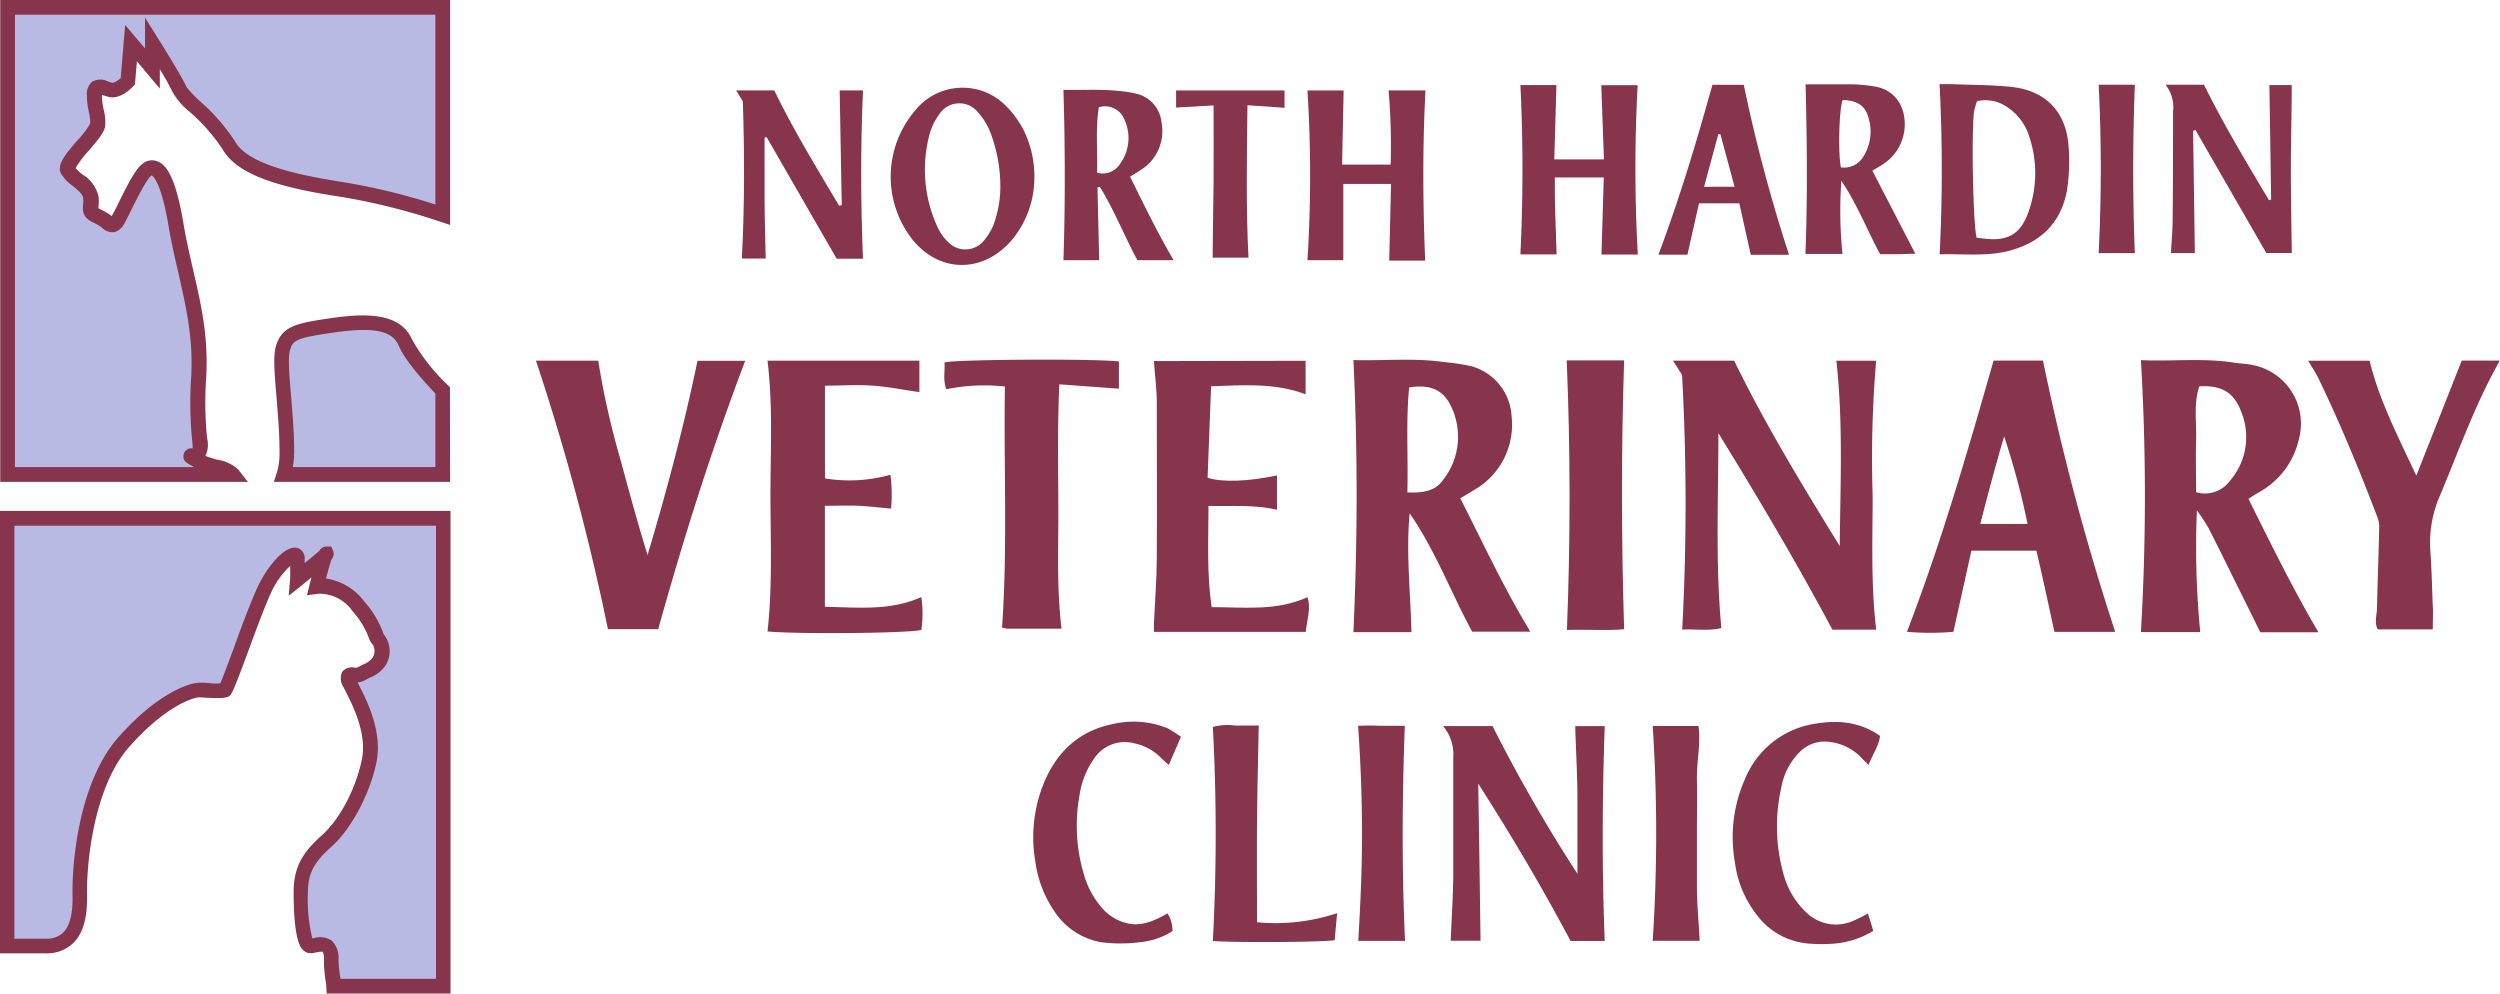 <svg id="Color" xmlns="http://www.w3.org/2000/svg" viewBox="0 0 314.26 124.89"><defs><style>.cls-1{fill:#86354d;}.cls-2{fill:#b8bae3;}</style></defs><title>0102-NorthHardinVeterinaryClinic-Rectangle-Color</title><path class="cls-1" d="M181.34,33.05h-4.52c.08-3.22.15-6.39.23-9.64h-6V33h-4.51a168.84,168.84,0,0,0,0-21.34h4.55c-.06,3.07-.13,6.15-.19,9.32H177a81.14,81.14,0,0,0-.26-9.33h4.64C181,18.77,181.05,25.85,181.34,33.05Z" transform="translate(-2.19 -0.29)"/><path class="cls-1" d="M208.07,32.29H203.5l.29-9.69h-6.15c0,1.65,0,3.25.06,4.86s.11,3.15.16,4.81h-4.55c.34-7.09.35-14.14,0-21.29h4.53l-.27,9.35c2.13,0,4.09,0,6.24,0L203.48,11h4.57A194.78,194.78,0,0,0,208.07,32.29Z" transform="translate(-2.19 -0.29)"/><path class="cls-1" d="M246,10.87c.57,0,1.06,0,1.55,0,2.45.1,4.91.09,7.34.33,4.47.43,7.1,3.19,7.34,7.66a23.71,23.71,0,0,1-.21,5.33c-.73,4.09-3.29,6.59-7.29,7.63-2.86.74-5.76.35-8.72.44A209.06,209.06,0,0,0,246,10.87ZM250.72,13a7.77,7.77,0,0,0-.4,1.42c-.34,3.2-.07,14.59.35,15.76l1,.11c2.9.34,4.51-.56,5.49-3.31a14.45,14.45,0,0,0,.15-9.41,6.87,6.87,0,0,0-2.72-3.76A4.82,4.82,0,0,0,250.72,13Z" transform="translate(-2.19 -0.29)"/><path class="cls-1" d="M229.16,10.89c2,0,3.89,0,5.84,0a20.68,20.68,0,0,1,2.72.25c2.85.42,4.06,2.75,3.89,5.22a6,6,0,0,1-3,4.75c-.31.2-.63.37-1.06.63l5.4,10.44-2.16.06c-.7,0-1.4,0-2.26,0-1.62-3-2.89-6.27-4.87-9.23a52.34,52.34,0,0,0,.14,9.2h-4.66C229.41,25.11,229.34,18.1,229.16,10.89Zm4.66,2c-.45,1-.59,6.73-.22,8.44a2.83,2.83,0,0,0,2.88-1.45,5.87,5.87,0,0,0,.65-4.55C236.76,13.63,235.73,12.92,233.82,12.86Z" transform="translate(-2.19 -0.29)"/><path class="cls-1" d="M140.15,23.85l.21,9.15h-4.49c.23-7.09.21-14.17,0-21.41,2.28.05,4.64-.12,7,.14a14,14,0,0,1,2.33.38,4.12,4.12,0,0,1,3,3.58,5.74,5.74,0,0,1-2.47,5.87c-.43.31-.9.57-1.49.94,1.74,3.49,3.42,7,5.48,10.5h-4.55c-1.63-3-2.89-6.26-4.73-9.23ZM140.1,22A2.57,2.57,0,0,0,143,20.86a5.48,5.48,0,0,0,.58-5.43,2.63,2.63,0,0,0-3.26-1.66C139.89,16.48,140.17,19.23,140.1,22Z" transform="translate(-2.19 -0.29)"/><path class="cls-1" d="M108,26.08l-.26-14.43h2.93c-.31,7-.29,14.05,0,21.16h-3.31l-8.81-15.3-.25.07c0,2.5,0,5,0,7.5s.09,5.06.14,7.71h-3c.36-6.64.34-13.27.13-19.74l-.84-1.4h4.78c2.44,5,5.31,9.73,8.17,14.51Z" transform="translate(-2.19 -0.29)"/><path class="cls-1" d="M274.41,10.94h4.83c2.47,5,5.34,9.76,8.17,14.52l.27-.08c-.07-4.76-.14-9.53-.22-14.4h2.81c0,3.53-.11,7.05-.11,10.57s.07,7,.12,10.54h-3.21l-8.9-15.46-.3.1c.08,5.09.15,10.19.22,15.37h-3c.07-1.35.19-2.7.21-4.05q.06-6.85.05-13.72A4.62,4.62,0,0,0,274.41,10.94Z" transform="translate(-2.19 -0.29)"/><path class="cls-1" d="M132.21,22.87a12.21,12.21,0,0,1-3,7.79c-3.67,4.07-9.14,3.9-12.48-.46a12.79,12.79,0,0,1,.41-15.91,7.64,7.64,0,0,1,11.47-.72,12.45,12.45,0,0,1,2.15,2.87A13.17,13.17,0,0,1,132.21,22.87Zm-4.27.83a19.27,19.27,0,0,0-1.29-6.85,8.45,8.45,0,0,0-1.57-2.5,3,3,0,0,0-4.83.32,7.53,7.53,0,0,0-1.19,2.43A17.17,17.17,0,0,0,120.12,29a6.07,6.07,0,0,0,1.32,1.78,3,3,0,0,0,4.27-.06A7.6,7.6,0,0,0,127,28.75,13.79,13.79,0,0,0,127.94,23.7Z" transform="translate(-2.19 -0.29)"/><path class="cls-1" d="M227.08,32.32h-4.81l-1.44-6.47h-5.07l-1.45,6.45h-3.65c2.64-7,4.77-14.11,6.79-21.35h3.94A199.41,199.41,0,0,0,227.08,32.32Zm-6.85-8.56-1.78-6.61h-.26l-1.79,6.62Z" transform="translate(-2.19 -0.29)"/><path class="cls-1" d="M154.74,13.54l-4.71.27V11.66h13.63v2.18L159,13.52c-.07,6.44-.2,12.76.13,19.16h-4.5c0-3.19.09-6.33.11-9.47S154.74,16.91,154.74,13.54Z" transform="translate(-2.19 -0.29)"/><path class="cls-1" d="M266,10.94h4.55c-.27,7.08-.28,14.09,0,21.17H266A210.53,210.53,0,0,0,266,10.94Z" transform="translate(-2.19 -0.29)"/><g id="Veterinary"><path class="cls-1" d="M284.83,63c2.83,5.66,5.57,11.29,8.8,16.77h-7.31c-.92-1.86-1.88-3.81-2.85-5.76-1.23-2.48-2.46-5-3.72-7.45a22.22,22.22,0,0,0-1.4-2.1,110,110,0,0,0,.42,15.28h-7.46a290.85,290.85,0,0,0,0-34.18c3.88.19,7.78-.3,11.66.31.85.14,1.72.14,2.55.34a7.49,7.49,0,0,1,5.66,9.23A10.14,10.14,0,0,1,286.45,62C286,62.27,285.46,62.57,284.83,63Zm-6.19-14.1c-.71,2.11-.33,4.36-.39,6.57s0,4.46,0,6.69a3.88,3.88,0,0,0,4.22-1.39A8.41,8.41,0,0,0,283.9,52C283,49.63,281.46,48.68,278.64,48.86Z" transform="translate(-2.19 -0.29)"/><path class="cls-1" d="M179.61,79.75h-7.29c.52-11.39.55-22.71,0-34.2,3.85.11,7.61-.29,11.36.25a27.15,27.15,0,0,1,3.52.54,6.91,6.91,0,0,1,5,6.24,9.44,9.44,0,0,1-4.78,9.34c-.5.32-1,.61-1.67,1,2.85,5.61,5.48,11.29,8.81,16.77h-7.31c-2.64-4.84-4.61-10.18-7.86-14.87C178.92,69.78,179.5,74.67,179.61,79.75Zm-.51-17.56c2.33.09,3.62-.31,4.51-1.6a8.76,8.76,0,0,0,.93-9.33c-.95-1.95-2.57-2.69-5.21-2.27C178.9,53.29,179.22,57.68,179.1,62.19Z" transform="translate(-2.19 -0.29)"/><path class="cls-1" d="M213.63,47.41l-1.14-1.78h7.69c3.9,8,8.56,15.66,13.27,23.3.08-7.78.44-15.51-.42-23.29h5a145.54,145.54,0,0,0-.44,16.93c0,5.55-.24,11.11.45,16.87l-2.85,0h-2.66c-4.49-8.41-9.33-16.57-14.33-24.7,0,8.16-.39,16.29.37,24.5-1.67.4-3.22.1-4.92.19A295.48,295.48,0,0,0,213.63,47.41Z" transform="translate(-2.19 -0.29)"/><path class="cls-1" d="M258.17,69.51H250c-.74,3.36-1.48,6.7-2.26,10.2a33.38,33.38,0,0,1-5.84,0c4.31-11.2,7.61-22.58,10.89-34.09H259a310.78,310.78,0,0,0,9.08,34.1h-7.64C259.7,76.33,259,73,258.17,69.51Zm-1.11-3.36a95.52,95.52,0,0,0-2.94-11c-1.16,3.92-2.08,7.42-3,11Z" transform="translate(-2.19 -0.29)"/><path class="cls-1" d="M69.56,45.63h7.83a101.7,101.7,0,0,0,2.75,12.28C81.25,62,82.33,66,83.59,70.06,86,62,88.16,53.87,89.87,45.64h6C91.64,56.77,88.1,68,84.93,79.38H78.61A293.58,293.58,0,0,0,69.56,45.63Z" transform="translate(-2.19 -0.29)"/><path class="cls-1" d="M98.67,45.63h19.09v3.95c-2-.28-3.88-.67-5.81-.81s-4,0-6.06,0V60.43a19.16,19.16,0,0,0,8.23-.46,19.92,19.92,0,0,1,.09,4.25c-1.43-.12-2.77-.29-4.12-.35s-2.77,0-4.21,0v12.7c4.14.06,8.18.55,12.13-1.23a14.69,14.69,0,0,1,0,4.13c-1.39.42-15.26.56-19.34.2.63-5.65.38-11.33.37-17S99.37,51.4,98.67,45.63Z" transform="translate(-2.19 -0.29)"/><path class="cls-1" d="M166.31,45.64v4.21c-3.87-1.45-7.8-1.15-11.88-1-.15,3.91-.29,7.72-.44,11.5,1.91.59,5.09.47,8.72-.3v4.32c-2.86-.67-5.66-.42-8.61-.48,0,4.33-.23,8.47.4,12.72,4.06,0,8.09.53,12.05-1.25.48,1.5-.1,2.87-.21,4.36H147.25c0-.45,0-.84,0-1.22.12-2.64.34-5.28.35-7.92.05-6.56,0-13.12,0-19.69,0-1.7-.23-3.4-.36-5.21Z" transform="translate(-2.19 -0.29)"/><path class="cls-1" d="M308,79.41h-6.92c-.45-.87-.11-1.8-.09-2.69.07-3.44.21-6.88.28-10.32a3.75,3.75,0,0,0-.32-1.33c-2.21-5.8-4.58-11.53-7.28-17.13-.37-.77-.85-1.49-1.33-2.3h7.72c1.18,4.91,3.55,9.47,5.87,14.45l5.71-14.47h4.77c-.26.48-.48.91-.71,1.33-2.67,5-4.59,10.38-6.79,15.62a14.8,14.8,0,0,0-1.22,6.94c.16,2.24.22,4.49.3,6.74C308.07,77.23,308,78.22,308,79.41Z" transform="translate(-2.19 -0.29)"/><path class="cls-1" d="M135.63,79.32c-2.43,0-4.61,0-6.8,0a4.53,4.53,0,0,1-.68-.13c.71-10.07.2-20.12.36-30.31a23.59,23.59,0,0,0-7.36.34c-.45-1.16-.16-2.28-.23-3.37,1.36-.39,19.08-.49,21.92-.12v3.42l-7.49-.55c-.24,5.29-.14,10.38-.12,15.46S135,74.11,135.63,79.32Z" transform="translate(-2.19 -0.29)"/><path class="cls-1" d="M199.13,45.59h7.22c-.37,11.25-.35,22.45,0,33.8-2.3.19-4.72,0-7.19.09C199.6,68.15,199.61,57,199.13,45.59Z" transform="translate(-2.19 -0.29)"/></g><path class="cls-1" d="M188.3,118.54h-3.75c.11-2.73.29-5.41.32-8.09,0-4.56,0-9.12,0-13.68,0-.43,0-.85,0-1.28a5.46,5.46,0,0,0-1.28-3.93h6.22a196.81,196.81,0,0,0,10.67,18.57c0-3.1,0-6.19,0-9.29s-.19-6.11-.28-9.27h3.71c-.31,8.94-.36,17.9,0,27h-4.29c-3.57-6.7-7.44-13.27-11.61-19.77C188.12,105.31,188.21,111.86,188.3,118.54Z" transform="translate(-2.19 -0.29)"/><path class="cls-1" d="M150.64,92.91l-1.53,3.54c-.41-.37-.72-.63-1-.92a6.55,6.55,0,0,0-3.29-1.79,4.63,4.63,0,0,0-5.12,1.94,10.62,10.62,0,0,0-1.8,4.53,21.39,21.39,0,0,0,.54,10,10.82,10.82,0,0,0,2.33,4.27,5.88,5.88,0,0,0,4,2,6.17,6.17,0,0,0,2.29-.44,13.26,13.26,0,0,0,1.89-.94,4.15,4.15,0,0,1,.63,2.23,9.13,9.13,0,0,1-4,1.39,19.48,19.48,0,0,1-5.06,0,8.91,8.91,0,0,1-5.87-4,14.44,14.44,0,0,1-2.32-6.16,18,18,0,0,1,1-9.64c1.62-4.07,4.48-6.78,8.82-7.63a11.38,11.38,0,0,1,6.86.57A18.25,18.25,0,0,1,150.64,92.91Z" transform="translate(-2.19 -0.29)"/><path class="cls-1" d="M237,115.12l.67,2.18a11.08,11.08,0,0,1-5.11,1.62,18.7,18.7,0,0,1-2.7,0,9,9,0,0,1-6.69-3.44,13.47,13.47,0,0,1-2.89-6.77,18,18,0,0,1,1.27-10.51,11.35,11.35,0,0,1,8.38-6.86c2.95-.56,5.9-.45,8.59,1.46-.16,1.27-.92,2.29-1.44,3.64-.36-.36-.62-.58-.84-.83a6.57,6.57,0,0,0-4.18-2.07,4.33,4.33,0,0,0-3.5,1.15,8.26,8.26,0,0,0-2.44,4.53,22.26,22.26,0,0,0,.23,10.82,10.3,10.3,0,0,0,2.95,5,5.35,5.35,0,0,0,6.15.86C236,115.68,236.46,115.4,237,115.12Z" transform="translate(-2.19 -0.29)"/><path class="cls-1" d="M154.65,118.58a254.27,254.27,0,0,0,0-26.91,7.18,7.18,0,0,1,2.77-.18c.95,0,1.9,0,3,0-.08,4.2-.19,8.3-.22,12.4s0,8.13,0,12.33a24.58,24.58,0,0,0,10.07-1.14l-.31,3.4C168.63,118.72,157.82,118.8,154.65,118.58Z" transform="translate(-2.19 -0.29)"/><path class="cls-1" d="M178.81,118.56h-5.88c.27-4.5.47-9,.47-13.42s-.17-9-.49-13.61a28.31,28.31,0,0,1,2.92,0c.95,0,1.9,0,2.95,0C178.45,100.51,178.39,109.46,178.81,118.56Z" transform="translate(-2.19 -0.29)"/><path class="cls-1" d="M215.84,118.55h-5.9a207.76,207.76,0,0,0,0-27h5.76c.3,2.22-.24,4.46-.2,6.71s0,4.45,0,6.68,0,4.56,0,6.83S215.74,116.21,215.84,118.55Z" transform="translate(-2.19 -0.29)"/><path class="cls-2" d="M27.15,58.25c-1.88-1-.57-.41,0-1.06s-.41-2.2,0-9.46-1.71-12.4-2.86-19.19-2.61-7.72-3.67-6.91S17.85,26.44,17,27.86s-1.06.3-2.52-.36-.74-1-.9-2.44-2.28-2.29-2.86-3.35,3.68-4.56,3.76-5.79-.41-2-.41-3.67,1-.9,2-.65,2.2-1.06,2.2-1.06l.41-4.81,2.69,3.18V5.73s3,4.81,3.42,5.87,4.49,4,6.2,7,7.51,4.49,14.44,5.55a79.81,79.81,0,0,1,12.42,3.13V1.21H3.14V59.94H31.39C30.7,59.09,28.75,59.09,27.15,58.25Z" transform="translate(-2.19 -0.29)"/><path class="cls-1" d="M33.35,60.86H2.22V.29H58.77V28.57l-1.22-.41a81.27,81.27,0,0,0-12.27-3.09c-6.65-1-13.08-2.44-15.1-6a23.17,23.17,0,0,0-4.09-4.67,9,9,0,0,1-2.17-2.47A32.1,32.1,0,0,0,22.28,9v2.43L19.4,8l-.25,2.91-.22.23c-.26.29-1.67,1.69-3.1,1.33-.23-.06-.45-.14-.64-.2L15,12.24h0a8.29,8.29,0,0,0,.22,1.81A6.76,6.76,0,0,1,15.43,16c-.06.82-.77,1.68-2,3.14a13.42,13.42,0,0,0-1.74,2.28,6,6,0,0,0,.88.81,4.39,4.39,0,0,1,2,2.74,5.25,5.25,0,0,1,0,1.29,1.64,1.64,0,0,1,0,.22l.39.2a7.12,7.12,0,0,1,1.26.76l.05,0a.21.21,0,0,0,0-.06c.23-.39.55-1,.89-1.72,1.18-2.39,2.09-4.13,2.94-4.78a1.84,1.84,0,0,1,1.87-.31c1,.38,2.24,1.62,3.28,7.8.35,2.08.79,4,1.23,5.91,1,4.29,1.92,8.35,1.63,13.48a44.64,44.64,0,0,0,.11,7.59,3.41,3.41,0,0,1-.2,2.25,12.74,12.74,0,0,0,1.59.5,4.72,4.72,0,0,1,2.54,1.23ZM4.07,59H26.61c-1-.5-1.45-.78-1.35-1.49a1,1,0,0,1,.93-.87l.22,0a10.37,10.37,0,0,0-.07-1.06,47.51,47.51,0,0,1-.12-7.86c.28-4.87-.63-8.8-1.58-13-.44-1.9-.9-3.88-1.26-6-.95-5.67-2-6.32-2.12-6.38s0,0-.07.05c-.58.45-1.73,2.76-2.42,4.14-.36.74-.68,1.38-.93,1.82a2.1,2.1,0,0,1-1.26,1.12A1.89,1.89,0,0,1,15,28.91a4.76,4.76,0,0,0-.91-.56c-1.36-.61-1.56-1.28-1.46-2.3a3.65,3.65,0,0,0,0-.89c-.06-.5-.69-1-1.31-1.51a5.53,5.53,0,0,1-1.44-1.5c-.62-1.15.57-2.51,2.06-4.24a10.9,10.9,0,0,0,1.59-2.09,5.52,5.52,0,0,0-.16-1.4,10,10,0,0,1-.26-2.17,2,2,0,0,1,.68-1.7,2.07,2.07,0,0,1,2,0l.48.15c.18.05.68-.23,1.09-.58l.56-6.69,2.5,2.95V2.51l1.71,2.73c.31.5,3.08,4.92,3.51,6a14.42,14.42,0,0,0,1.71,1.79,24.74,24.74,0,0,1,4.43,5.1c1.64,2.89,8.22,4.24,13.77,5.09A80,80,0,0,1,56.92,26V2.14H4.07Z" transform="translate(-2.19 -0.29)"/><path class="cls-2" d="M53.17,43.41c-1.23-2.86-4.82-2.86-9.3-2.2s-5.55,1-6.12,2.85.49,7.59.49,13.13a9.23,9.23,0,0,1-.37,2.75h20V49.39C56.1,47.58,53.88,45.07,53.17,43.41Z" transform="translate(-2.19 -0.29)"/><path class="cls-1" d="M58.77,60.86H36.62L37,59.67a8.42,8.42,0,0,0,.33-2.48c0-2.42-.21-4.88-.39-7.06-.25-3-.43-5.13-.06-6.34.76-2.52,2.55-2.87,6.86-3.5S52.51,39.53,54,43h0a24.68,24.68,0,0,0,4.49,5.71l.26.27ZM39,59H56.92V49.76c-2.46-2.59-4-4.6-4.6-6-.83-1.94-3.17-2.4-8.32-1.65-4.55.66-5,.94-5.36,2.21-.27.87-.08,3.19.13,5.65.19,2.21.4,4.71.4,7.21A11.59,11.59,0,0,1,39,59Z" transform="translate(-2.19 -0.29)"/><path class="cls-2" d="M3.11,65.45v53.77h4.8c3,0,4.41-2.13,4.32-6.29s.82-14,5.48-19.28S26.12,87,27.26,87s2.89.24,3.24,0S34,77.65,35.43,74.46s4.08-5.31,4.16-3.92a19.71,19.71,0,0,1,0,2.53s2.92-2.31,3.56-2.94c.05-.1.09-.16.12-.16s0,.06-.12.16A39.83,39.83,0,0,0,42,74a6.05,6.05,0,0,1,5.23,2.53c2.37,2.94,2,3.6,2.53,4.25a2.47,2.47,0,0,1,0,2.78c-.57.81-1.39,1-2.2,1.47s-2.29-.49-1.39,1.3,3.18,5.88,2.37,9.72-3,7.92-5.31,10S40,109.66,40,112.44s.25,6.86,1.23,6.78,2.61-1,2.61,1.71a29.31,29.31,0,0,0,.28,3.32H57.89V65.45Z" transform="translate(-2.19 -0.29)"/><path class="cls-1" d="M58.82,125.18H43.26l-.06-.87c0-.2,0-.43-.08-.7a17.77,17.77,0,0,1-.21-2.68,1.8,1.8,0,0,0-.16-1A2.35,2.35,0,0,0,42,120a4.93,4.93,0,0,1-.67.11,1.3,1.3,0,0,1-1-.36c-.31-.28-1.23-1.13-1.23-7.34,0-3.31,1.31-5.12,3.57-7.14s4.25-5.85,5-9.47c.69-3.25-1.11-6.79-2.08-8.7l-.21-.41a2,2,0,0,1-.19-1.92,1.54,1.54,0,0,1,1.46-.57,1.76,1.76,0,0,0,.48,0,6.69,6.69,0,0,1,.79-.41A2.68,2.68,0,0,0,49,83a1.57,1.57,0,0,0,.07-1.64,2.87,2.87,0,0,1-.56-1,10.52,10.52,0,0,0-2-3.24,5.09,5.09,0,0,0-4.37-2.19l-1.36.19.32-1.33.24-.92-1.21,1-1.65,1.3L38.67,73s0-.67,0-1.58a10.75,10.75,0,0,0-2.43,3.42c-.74,1.6-1.91,4.76-2.93,7.54-1.9,5.12-2,5.16-2.31,5.41s-1.16.3-2.53.22c-.43,0-.88-.06-1.24-.06-.7,0-4.27,1.07-8.86,6.3-4.34,4.95-5.32,14.36-5.24,18.65.05,2.75-.49,4.67-1.68,5.88a4.78,4.78,0,0,1-3.57,1.35H2.19V64.52H58.82ZM45,123.33H57V66.38H4v51.91H7.91a3,3,0,0,0,2.25-.8c.8-.82,1.19-2.35,1.15-4.54-.1-4.87,1-14.54,5.7-19.91s8.81-6.93,10.25-6.93c.42,0,.89,0,1.35.06s1,.06,1.28,0c.33-.75,1.06-2.71,1.71-4.47,1-2.82,2.22-6,3-7.68,1-2.15,3.24-5.18,4.89-4.87a1.3,1.3,0,0,1,1,1.29q0,.33,0,.63c.74-.6,1.51-1.24,1.86-1.56a1,1,0,0,1,.86-.52h.62l.25.58a1,1,0,0,1-.2,1c-.17.45-.46,1.49-.71,2.44A7.39,7.39,0,0,1,48,75.92a12,12,0,0,1,2.29,3.76,1.59,1.59,0,0,0,.22.46,3.34,3.34,0,0,1,.06,3.92,4.23,4.23,0,0,1-1.84,1.39c-.22.11-.44.22-.65.34a2,2,0,0,1-.94.28l.11.22c1.08,2.11,3.07,6,2.24,9.92s-3.14,8.28-5.59,10.47c-2.24,2-3,3.4-3,5.76a20.28,20.28,0,0,0,.55,5.8l.12,0a2.66,2.66,0,0,1,2.32.29,3,3,0,0,1,.85,2.42A17.1,17.1,0,0,0,45,123.33Zm1.9-37.89Z" transform="translate(-2.19 -0.29)"/></svg>